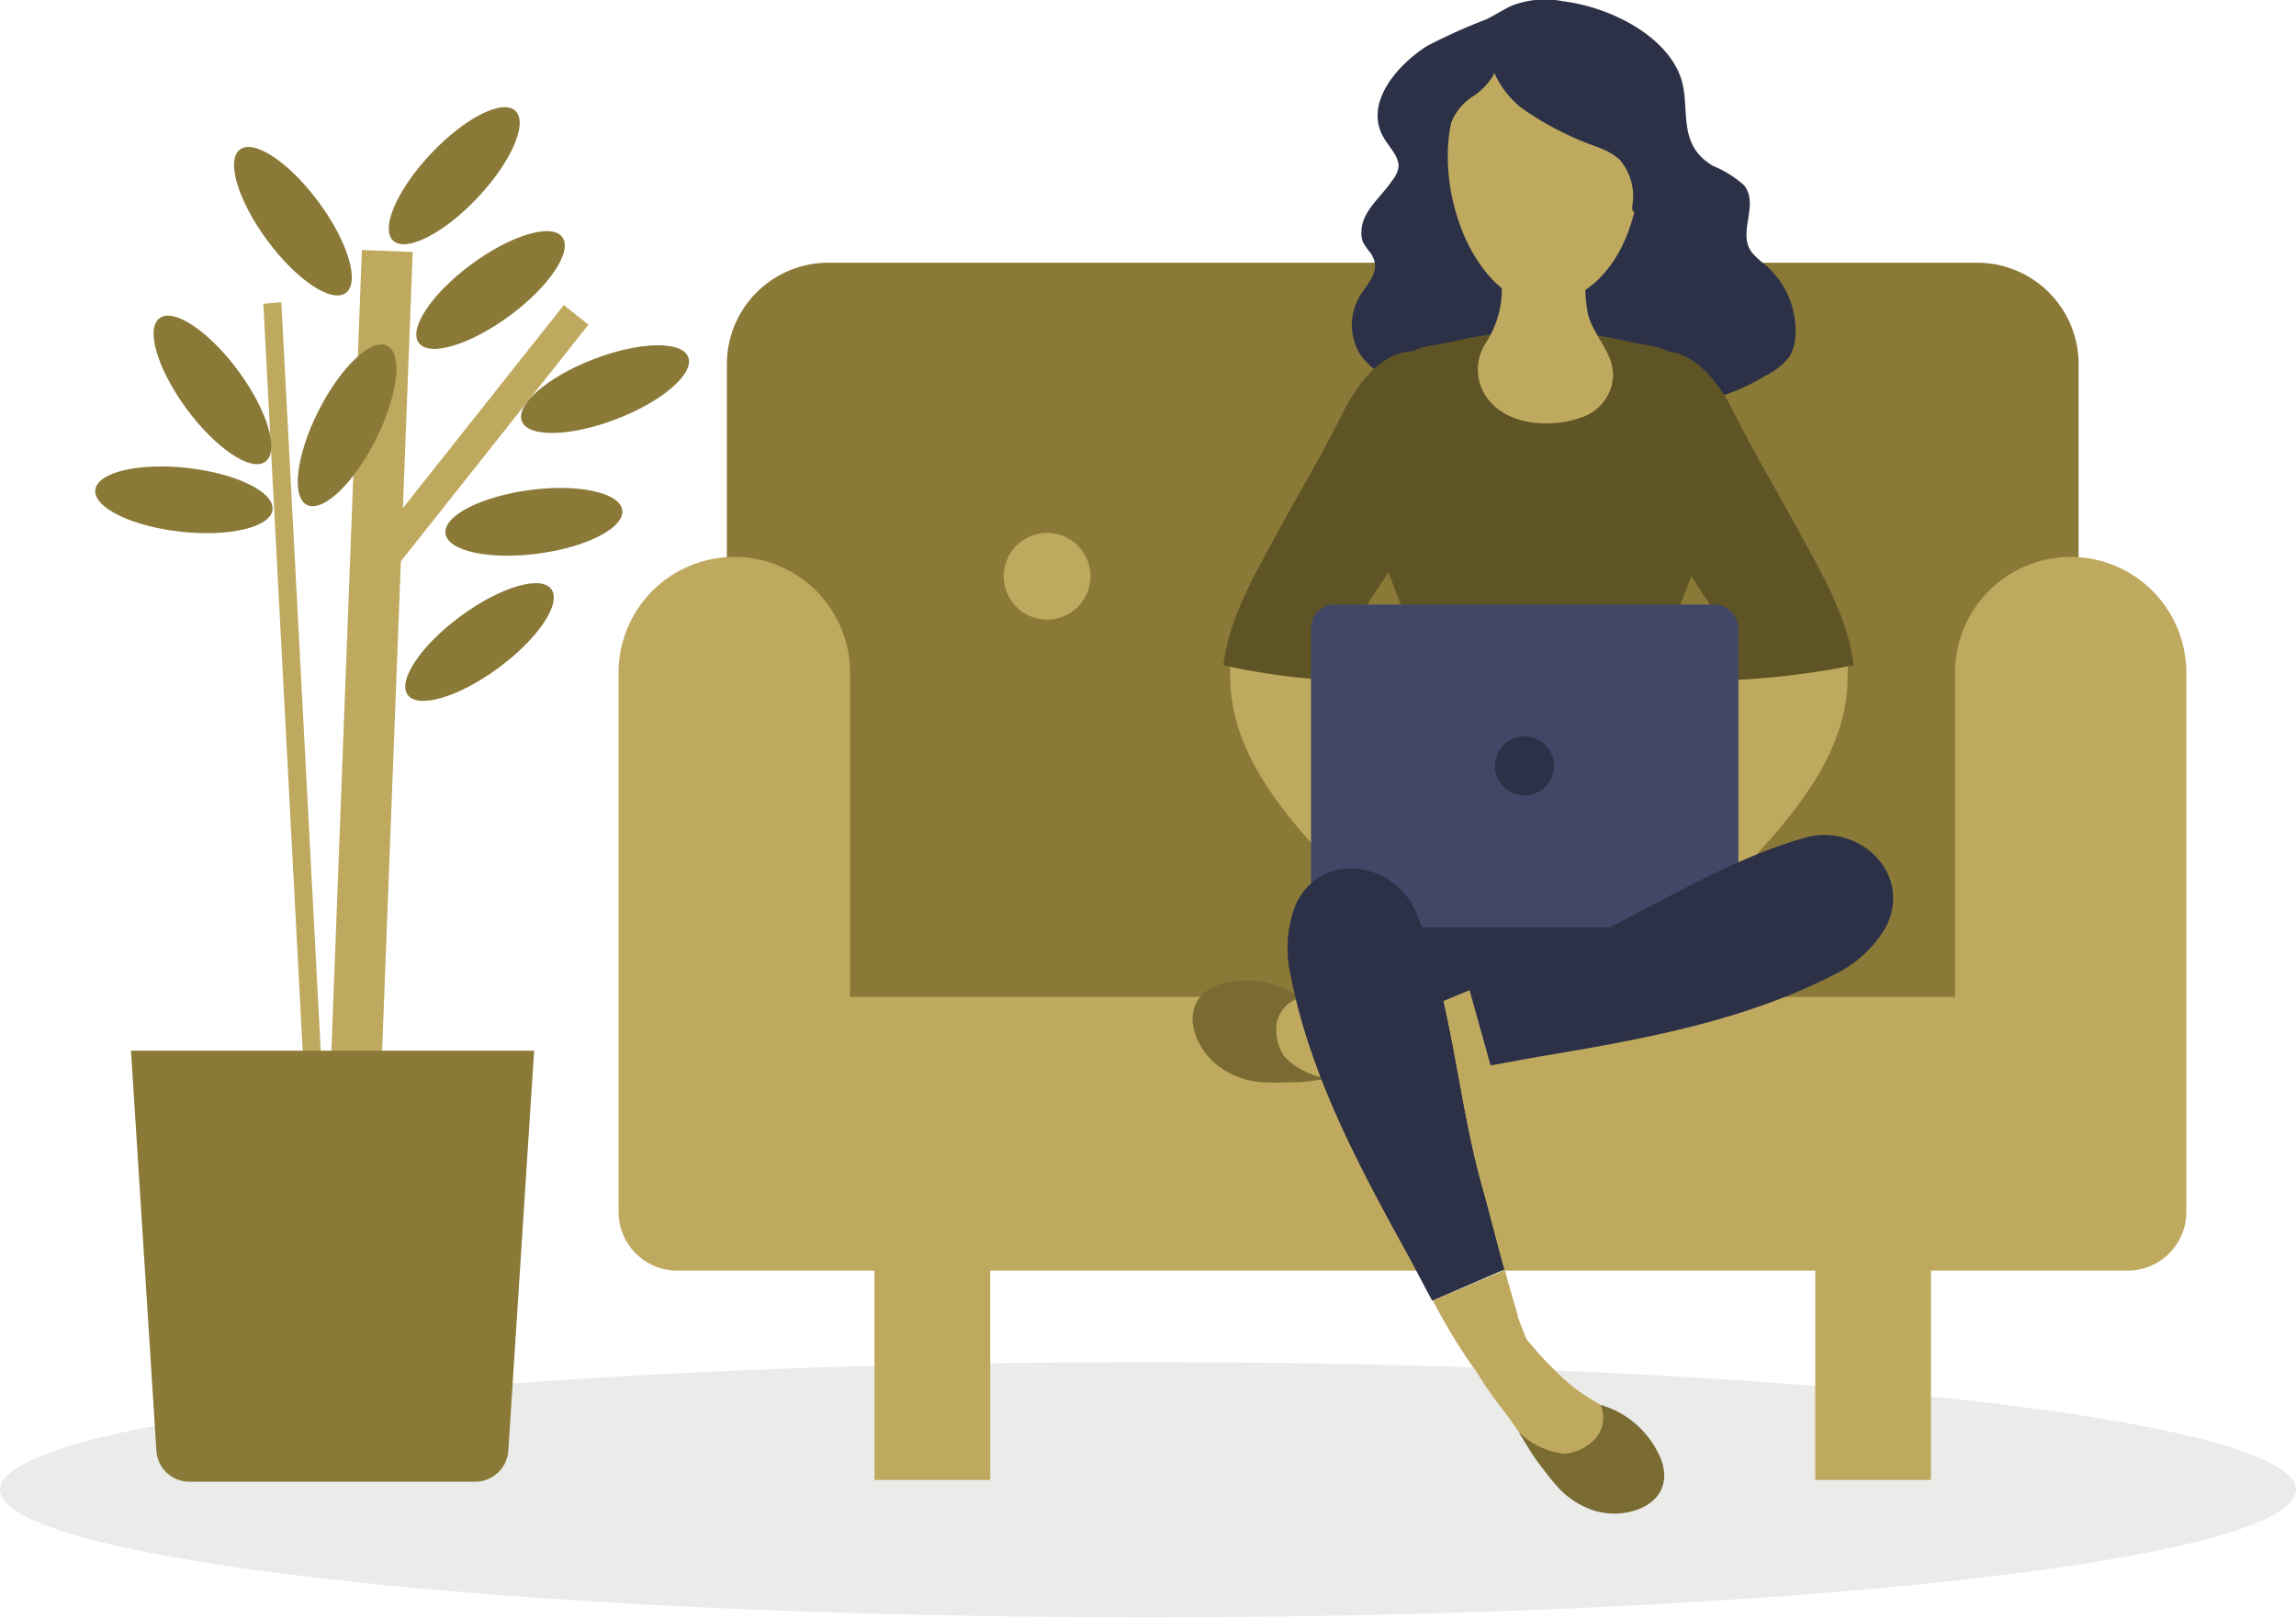 <?xml version="1.0" encoding="UTF-8"?> <svg xmlns="http://www.w3.org/2000/svg" viewBox="0 0 117.44 82.75"><g id="Layer_2" data-name="Layer 2"><g id="Layer_1-2" data-name="Layer 1"><g><g><ellipse cx="58.72" cy="76.21" rx="58.72" ry="6.53" fill="#ebebea"></ellipse><g><g><polygon points="16.54 56.31 15.62 56.38 13.47 15.54 14.39 15.46 16.54 56.31" fill="#bfa95f"></polygon><polygon points="19.46 55.98 16.87 55.88 18.51 12.79 21.11 12.89 19.46 55.98" fill="#bfa95f"></polygon><rect x="23.6" y="14.34" width="1.61" height="16.3" transform="translate(19.25 -10.29) rotate(38.4)" fill="#bfa95f"></rect><ellipse cx="25.09" cy="14.84" rx="4.56" ry="1.64" transform="translate(-3.91 17.78) rotate(-36.4)" fill="#8a7937"></ellipse><ellipse cx="17.75" cy="21.76" rx="4.56" ry="1.64" transform="translate(-9.67 27.8) rotate(-63.22)" fill="#8a7937"></ellipse><ellipse cx="23.23" cy="8.99" rx="4.56" ry="1.64" transform="translate(0.76 19.73) rotate(-46.7)" fill="#8a7937"></ellipse><ellipse cx="24.53" cy="32.85" rx="4.56" ry="1.64" transform="translate(-14.71 20.96) rotate(-36.4)" fill="#8a7937"></ellipse><ellipse cx="30.95" cy="19.9" rx="4.56" ry="1.64" transform="translate(-5.09 12.47) rotate(-21.08)" fill="#8a7937"></ellipse><ellipse cx="14.99" cy="11.32" rx="1.64" ry="4.56" transform="translate(-3.8 11.1) rotate(-36.4)" fill="#8a7937"></ellipse><ellipse cx="10.87" cy="19.95" rx="1.64" ry="4.56" transform="translate(-9.72 10.34) rotate(-36.4)" fill="#8a7937"></ellipse><ellipse cx="27.31" cy="26.7" rx="4.56" ry="1.64" transform="translate(-3.27 3.81) rotate(-7.54)" fill="#8a7937"></ellipse><ellipse cx="9.41" cy="25.56" rx="1.64" ry="4.56" transform="translate(-17.04 32.08) rotate(-83.62)" fill="#8a7937"></ellipse></g><path d="M24.32,75.8H9.69A1.69,1.69,0,0,1,8,74.21L6.7,53.75H27.32L26,74.21A1.7,1.7,0,0,1,24.32,75.8Z" fill="#8a7937"></path></g></g><g><rect x="44.73" y="60.13" width="5.92" height="15.58" fill="#bfa95f"></rect><rect x="92.85" y="60.13" width="5.92" height="15.58" fill="#bfa95f"></rect></g><path d="M42.38,13.44h58.75a5.19,5.19,0,0,1,5.19,5.19V55.71a1.69,1.69,0,0,1-1.69,1.69H38.87a1.69,1.69,0,0,1-1.69-1.69V18.62A5.19,5.19,0,0,1,42.38,13.44Z" fill="#8a7937"></path><path d="M111.83,34.41V62a3,3,0,0,1-3,3H34.64a3,3,0,0,1-3-3V34.41a5.92,5.92,0,0,1,5.92-5.92h0a5.92,5.92,0,0,1,5.92,5.92V51H100V34.41a5.92,5.92,0,0,1,5.92-5.92h0A5.92,5.92,0,0,1,111.83,34.41Z" fill="#bfa95f"></path><g><path d="M88.19,20.18a6.36,6.36,0,0,1-5-.49,8.88,8.88,0,0,0-4.51-1.53,13.93,13.93,0,0,0-3.21.56c-.93.18-1.64.8-2.64.9a3.55,3.55,0,0,1-3.29-1.54,2.9,2.9,0,0,1,.17-3.17c.48-.7.92-1.22.37-2a3,3,0,0,1-.36-.52,1.14,1.14,0,0,1-.08-.55c0-1,1-1.76,1.56-2.59a1.53,1.53,0,0,0,.32-.62c.11-.57-.45-1.07-.75-1.6-1-1.72.64-3.66,2.21-4.67A28.45,28.45,0,0,1,76,1c.46-.22.87-.5,1.33-.71A4.71,4.71,0,0,1,79.93.06c2.56.32,5.48,1.88,6.1,4.1.41,1.51-.23,3.25,1.58,4.32a5.65,5.65,0,0,1,1.6,1c.79,1-.35,2.4.38,3.41a3.88,3.88,0,0,0,.62.59,4.44,4.44,0,0,1,1.62,3.78,2.18,2.18,0,0,1-.31,1,3.46,3.46,0,0,1-1.18.94,10.7,10.7,0,0,1-2.12,1Z" fill="#2c3147"></path><path d="M89.38,45.67a8.11,8.11,0,0,1-.86,1.72,16.88,16.88,0,0,1-5.71,5.55,7.41,7.41,0,0,1-5.48.58,11.92,11.92,0,0,1-3.69-1.93A17.53,17.53,0,0,1,70,48.5a7,7,0,0,1-1.87-4.7,5.7,5.7,0,0,1,.37-2.64,1.24,1.24,0,0,1,1.53-.66c3,.52,5.93,2.77,9,2.81,1.69,0,3.27-1,4.9-1.84,1.26-.68,2.65-1.43,4-1.29S90.25,43.22,89.38,45.67Z" fill="#2c3147"></path><path d="M70.43,40c-.07-.17-.15-.34-.23-.51a25.52,25.52,0,0,1-1.77-5.71,3.27,3.27,0,0,0-.81-2c-.75-.66-2.21-.58-3.13-.45a1.67,1.67,0,0,0-1.15.56,5.37,5.37,0,0,0-.41,2.59c-.1,4.25,3.26,7.77,6,10.64a4.44,4.44,0,0,0,1.83,1.33,1.65,1.65,0,0,0,2-.7,2.23,2.23,0,0,0-.09-1.64,10.62,10.62,0,0,0-1.35-2.53A9.74,9.74,0,0,1,70.43,40Z" fill="#bfa95f"></path><path d="M73.54,25.27c-1.19,2.05-2.54,4-3.83,6a14,14,0,0,0-1.83,3.51,32.68,32.68,0,0,1-5.3-.75c.28-2.36,1.52-4.49,2.63-6.54s2.41-4.23,3.5-6.41c.89-1.77,2.54-3.88,4.76-2.82,1.7.82,1.44,3.17,1.08,4.68A8,8,0,0,1,73.54,25.27Z" fill="#5f5426"></path><path d="M87,40l.22-.51A25,25,0,0,0,89,33.8a3.26,3.26,0,0,1,.8-2c.75-.66,2.21-.58,3.14-.45a1.69,1.69,0,0,1,1.15.56,5.49,5.49,0,0,1,.41,2.59c.1,4.25-3.26,7.77-6,10.64a4.51,4.51,0,0,1-1.83,1.33,1.66,1.66,0,0,1-2-.7,2.23,2.23,0,0,1,.1-1.64,10.62,10.62,0,0,1,1.35-2.53A9.74,9.74,0,0,0,87,40Z" fill="#bfa95f"></path><path d="M83.85,25.27c1.19,2.05,2.54,4,3.83,6a12.35,12.35,0,0,1,1.2,3.51,40.74,40.74,0,0,0,5.93-.75c-.28-2.36-1.52-4.49-2.63-6.54s-2.41-4.23-3.5-6.41c-.89-1.77-2.54-3.88-4.76-2.82-1.7.82-1.44,3.17-1.09,4.68A8.32,8.32,0,0,0,83.85,25.27Z" fill="#5f5426"></path><path d="M87.57,42c-.5-1.31-1.24-2.38-1.67-3.74a11.15,11.15,0,0,1-.31-6.37c.71-2,1.58-3.62,1.63-5.87a26.2,26.2,0,0,0-.73-5.71c-.39-1.86-.56-2.4-2.38-2.68-.65-.1-1.29-.28-1.94-.39a18.57,18.57,0,0,0-3.33-.29h-.09a18.65,18.65,0,0,0-3.33.29c-.64.11-1.29.29-1.94.39-1.82.28-2,.82-2.37,2.68A25,25,0,0,0,70.38,26c.05,2.25.91,3.85,1.62,5.87a11.06,11.06,0,0,1-.31,6.37C71.27,39.6,70.52,40.67,70,42a.4.4,0,0,0,.25.61,19.85,19.85,0,0,0,7.79,1.84l.68,0h.09l.69,0a19.9,19.9,0,0,0,7.79-1.84.57.57,0,0,0,.29-.28A.63.63,0,0,0,87.57,42Z" fill="#5f5426"></path><path d="M76.23,20.56c1.07,1.22,3.13,1.32,4.58.82a2.35,2.35,0,0,0,1.7-2.18c0-1.19-1-2-1.29-3.15a7.73,7.73,0,0,1-.12-1.92c0-.74,0-1.49.06-2.24a8.29,8.29,0,0,0-2.12-.2c-.65,0-1.3,0-2,0a.26.26,0,0,0-.15,0s0,.09,0,.14c-.08,1,0,2-.07,3A5.06,5.06,0,0,1,76,17.54,2.47,2.47,0,0,0,76.23,20.56Z" fill="#bfa95f"></path><path d="M83.92,7.88a9,9,0,0,0-.44-2.7,4.72,4.72,0,0,0-7.84-1.67C72.86,6.25,74,12.67,77,14.89a3.34,3.34,0,0,0,2.84.52C82.77,14.58,84,11,83.92,7.88Z" fill="#bfa95f"></path><path d="M84.68,10.85a1.74,1.74,0,0,0,.59-.82,9.28,9.28,0,0,0,.28-3.37,7.94,7.94,0,0,0-.22-1.89,4.72,4.72,0,0,0-1-1.75,5.73,5.73,0,0,0-4.82-2,5.33,5.33,0,0,0-1.84.69,18.74,18.74,0,0,1-2,.65,5.82,5.82,0,0,0-2.08,1,4,4,0,0,0-1,1.39,3.92,3.92,0,0,0-.21,2,5,5,0,0,0,.38,1.65,2.5,2.5,0,0,0,1.19,1,4.22,4.22,0,0,1,0-.95,6.34,6.34,0,0,1,.24-2.08,2.88,2.88,0,0,1,1.18-1.46,3.48,3.48,0,0,0,.62-.53c.09-.1.49-.56.42-.7a4.85,4.85,0,0,0,1.4,1.83,15.62,15.62,0,0,0,3.73,1.95l.29.11a3.4,3.4,0,0,1,1,.58,2.88,2.88,0,0,1,.67,2.34.83.83,0,0,0,0,.27C83.77,11.13,84.42,11.05,84.68,10.85Z" fill="#2c3147"></path><rect x="67.06" y="30.93" width="21.86" height="16.51" rx="1.19" fill="#414867"></rect><circle cx="77.99" cy="39.18" r="1.51" transform="translate(26.13 109.39) rotate(-80.23)" fill="#2c3147"></circle><path d="M76.23,54.51c1-.18,2-.38,3-.54,4.94-.83,10.09-1.79,14.58-4.11a6.11,6.11,0,0,0,2.65-2.43c1.41-2.76-1.41-5.36-4.15-4.57-4.59,1.31-8.57,4.15-13,6l-2.21,1-1.93.83" fill="#2c3147"></path><path d="M75.17,50.65c-.73.31-1.47.62-2.21.9s-5.14,1.26-4.17,2.91a1.27,1.27,0,0,0,1,.46,21.56,21.56,0,0,0,6.45-.41" fill="#bfa95f"></path><path d="M71.37,55c-1,.11-1.94.07-2.82.13-.4,0-.8,0-1.19,0-.63,0-1.26-.08-1.89-.15l-1.37-.16a1.58,1.58,0,0,1-.71-.2A1.53,1.53,0,0,1,62.9,54c-.23-.55-.52-1.07-.7-1.64a1.17,1.17,0,0,1,0-1.09,1.85,1.85,0,0,1,.47-.41,3,3,0,0,1,.71-.38,3.24,3.24,0,0,1,2.37.32,19.74,19.74,0,0,0,2.49.85,17.89,17.89,0,0,0,2.82.31,4.78,4.78,0,0,1,2.54.5,1.71,1.71,0,0,1,.63,1c0,.43-.54.81-.86,1A5.26,5.26,0,0,1,71.37,55Z" fill="#bfa95f"></path><path d="M75.79,70.6c.51.82,1.15,1.57,1.65,2.3.23.32.46.65.71,1a15.27,15.27,0,0,0,1.29,1.38l1,1a1.53,1.53,0,0,0,.6.44,1.67,1.67,0,0,0,.88-.07C83,76.29,84,76.26,84,74.9a2.79,2.79,0,0,0-1-2.34c-.85-.57-1.77-1-2.57-1.64a16.52,16.52,0,0,1-2-2c-.51-.56-1.19-1.51-2-1.68a1.7,1.7,0,0,0-1.18.14c-.34.27-.31.92-.26,1.29A5.32,5.32,0,0,0,75.79,70.6Z" fill="#bfa95f"></path><path d="M68,55.18a3.89,3.89,0,0,1-2.3-1.12,2.47,2.47,0,0,1-.39-1.76,1.68,1.68,0,0,1,1.19-1.25,4.7,4.7,0,0,0-4-.72,1.72,1.72,0,0,0-.43.16c-1.86.9-1,3.2.37,4.13a4.15,4.15,0,0,0,2.06.74,14.24,14.24,0,0,0,1.6,0C66.82,55.38,67.2,55.25,68,55.18Z" fill="#7a6b32"></path><path d="M77.68,73.26A4,4,0,0,0,80,74.37a2.48,2.48,0,0,0,1.62-.79,1.66,1.66,0,0,0,.25-1.71,4.76,4.76,0,0,1,3.06,2.71,2.06,2.06,0,0,1,.14.44c.44,2-1.92,2.75-3.48,2.27a4.28,4.28,0,0,1-1.86-1.16c-.4-.44-.64-.77-1-1.24S78.14,74,77.68,73.26Z" fill="#7a6b32"></path><path d="M73.26,66.53c-.48-.89-.94-1.79-1.42-2.66-2.42-4.39-4.86-9-5.82-14a6.07,6.07,0,0,1,.26-3.58c1.3-2.82,5.07-2.22,6.16.42,1.82,4.41,2.06,9.3,3.33,13.89.22.77.42,1.55.63,2.34s.35,1.35.54,2" fill="#2c3147"></path><path d="M78.7,70.8a4.85,4.85,0,0,0-.09-.55,9.35,9.35,0,0,0-.32-1.15c-.2-.59-.45-1.16-.66-1.75l0-.08c-.23-.76-.45-1.53-.66-2.3l-3.68,1.56.07.14A31.73,31.73,0,0,0,75,69.43c.13.2.27.39.4.58l.21.28a1.12,1.12,0,0,0,.22.26,4.43,4.43,0,0,0,.62.3l.67.26a2.92,2.92,0,0,0,1.13.22.94.94,0,0,0,.29-.06.45.45,0,0,0,.22-.21A.76.76,0,0,0,78.7,70.8Z" fill="#bfa95f"></path><path d="M73.26,66.53c-.48-.89-.94-1.79-1.42-2.66-2.42-4.39-4.86-9-5.82-14a6.07,6.07,0,0,1,.26-3.58c1.3-2.82,5.07-2.22,6.16.42,1.82,4.41,2.06,9.3,3.33,13.89.22.77.42,1.55.63,2.34s.35,1.35.54,2" fill="#2c3147"></path></g><circle cx="53.56" cy="29.48" r="2.22" fill="#bfa95f"></circle></g></g></g></svg> 
